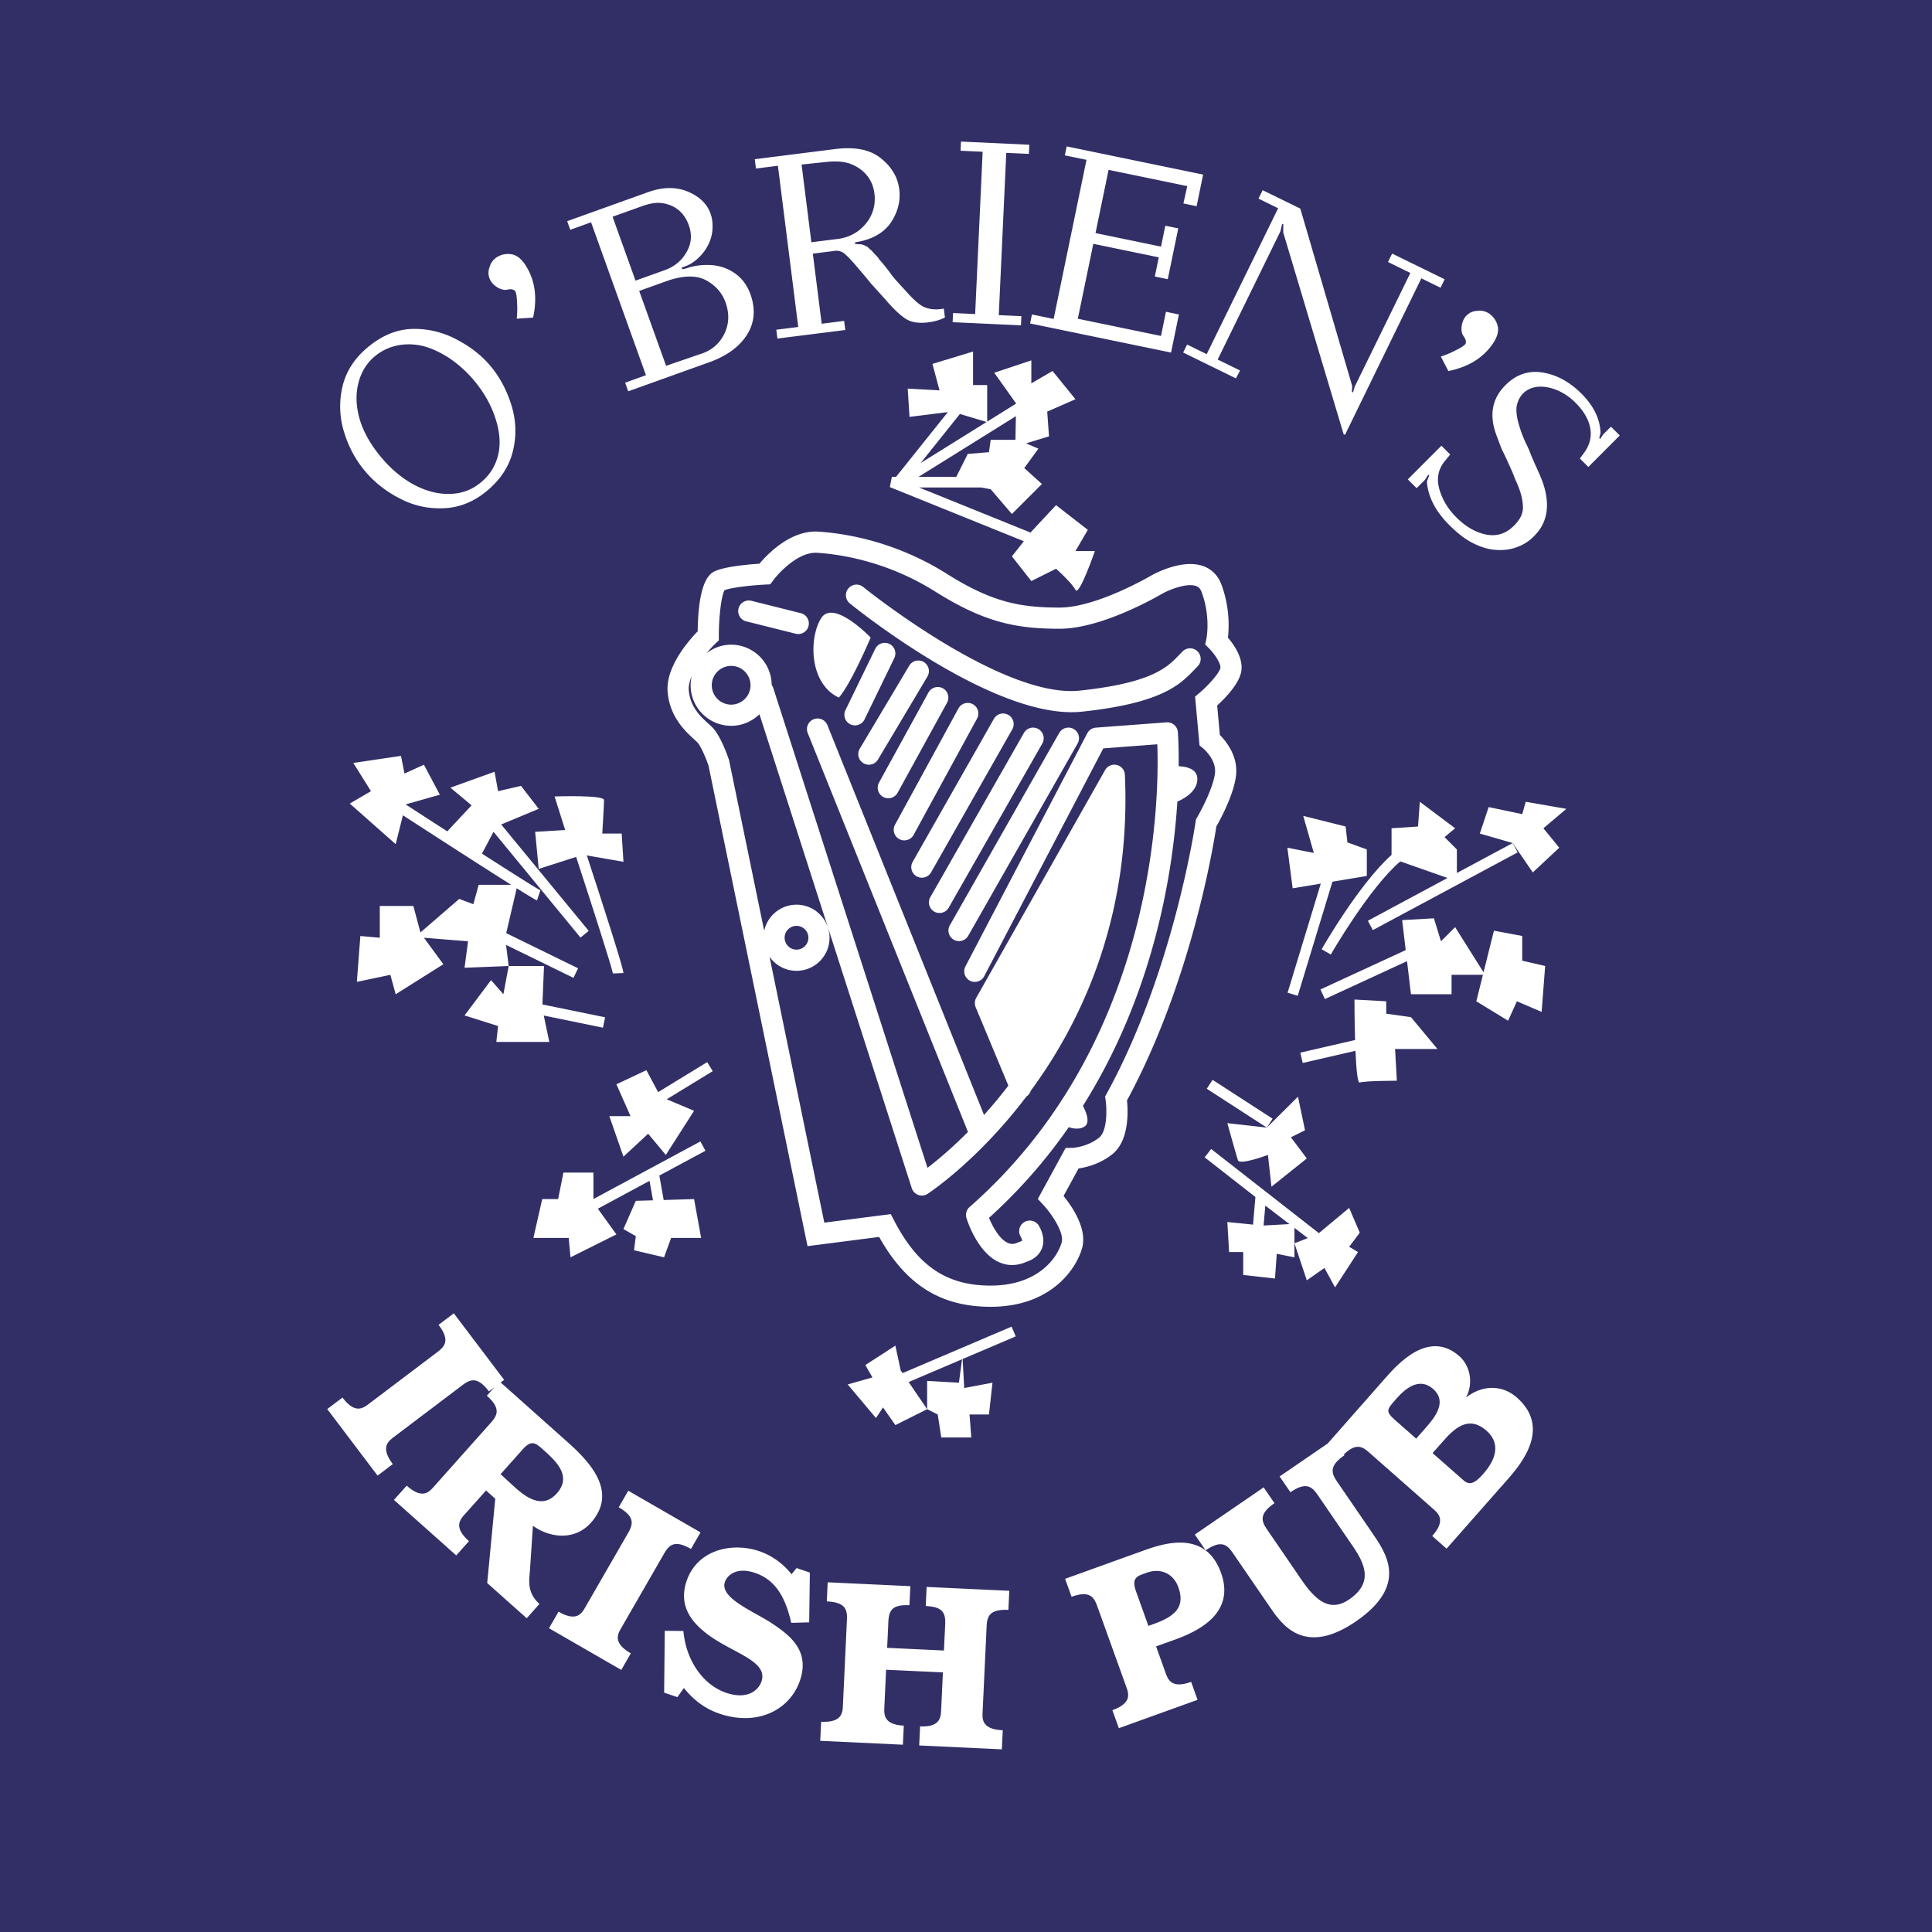 <svg xmlns="http://www.w3.org/2000/svg" width="2500" height="2500" viewBox="0 0 192.756 192.756"><g fill-rule="evenodd" clip-rule="evenodd"><path fill="#322f67" d="M0 0h192.756v192.756H0V0z"/><path d="M98.844 130.379c5.936 0 8.527-3.703 9.125-5.887.518-1.9-1.006-4.119-1.859-5.17l1.5-2.746c.771-.109 2.092-.43 3.336-1.395 1.738-1.354 1.604-4.328 1.494-5.393 6.436-11.883 8.646-25.543 8.912-27.328.412-.72 1.803-3.281 1.975-5.189.17-1.884-1.006-3.326-1.621-3.942l-.268-2.941c.822-.752 2.232-2.2 2.412-3.458.188-1.307-.756-2.632-1.338-3.307.111-.96.199-3.03-.656-5.316-.332-.885-.951-1.513-1.793-1.821-2.078-.761-4.863.745-5.176.918-.074.045-5.461 3.213-9.172 3.213-3.916 0-6.729-.52-11.241-3.362-5.232-3.296-10.283-4.052-12.828-4.214-2.757-.171-5.067 2.24-5.875 3.2-1.105.073-3.518.281-4.527.785-1.046.524-1.59 2.538-1.635 5.962-.891.916-3.175 3.513-3 5.983.181 2.541 1.776 3.997 2.633 4.78.126.115.234.214.315.294.355.354.879 1.599 1.136 2.359l9.676 46.964.198.959.973-.123 6.172-.795c2.69 4.792 6.145 6.97 11.132 6.97zm-22.066-34.92a3.29 3.29 0 0 0 2.688 1.4 3.304 3.304 0 0 0 3.299-3.3 3.303 3.303 0 0 0-3.299-3.299 3.302 3.302 0 0 0-3.222 2.605l-3.493-16.96-.012-.061-.021-.059c-.133-.394-.826-2.395-1.666-3.232a6.979 6.979 0 0 0-.386-.361c-.771-.705-1.827-1.672-1.949-3.371-.03-.42.094-.889.296-1.365-.067.292-.11.596-.11.912a4.05 4.05 0 0 0 4.046 4.046c1.095 0 2.09-.443 2.82-1.154l15.198 47.285c.1.312.34.559.648.672.308.111.65.072.926-.102.102-.066 4.984-3.268 9.865-9.715a1.05 1.05 0 0 0 .432-.572c5.088-6.918 10.021-17.375 9.393-31.523a1.056 1.056 0 0 0-1.975-.474L97.395 99.559a1.06 1.06 0 0 0-.055.924l3.264 7.832a47.235 47.235 0 0 1-2.428 2.926L82.562 72.377a1.058 1.058 0 1 0-1.962.79l15.975 39.767c-1.668 1.674-3.105 2.867-4.039 3.58L77.127 68.573c-.031-.092-.088-.163-.137-.239a4.047 4.047 0 0 0-4.042-4.013c-.928 0-1.774.326-2.455.853.351-.422.677-.769.891-.971l.333-.312v-.455c0-1.98.265-4.05.575-4.556.638-.249 2.545-.479 4.056-.556l.5-.024.3-.404c.593-.799 2.539-2.856 4.368-2.743 2.343.147 6.999.846 11.834 3.893 4.92 3.098 8.143 3.685 12.366 3.685 4.293 0 9.99-3.352 10.229-3.495.828-.458 2.508-1.089 3.395-.765.184.069.393.189.537.579.938 2.5.49 4.67.484 4.692l-.119.561.408.408c.57.577 1.168 1.509 1.109 1.921-.07.479-1.168 1.723-2.104 2.514l-.42.355.049.549.354 3.874.041.449.35.283c.008.006 1.316 1.091 1.195 2.424-.127 1.395-1.342 3.716-1.799 4.493l-.104.179-.031.21c-.02.147-2.172 14.933-8.861 27.121l-.174.314.051.35c.143.951.164 3.127-.658 3.766-1.26.98-2.689 1.01-2.705 1.01l-.619.008a24.6 24.6 0 0 0-.303.543l-2.113 3.877-.365.672.521.557c.902.967 2.119 2.826 1.865 3.756-.438 1.607-2.424 4.328-7.084 4.328-4.389 0-7.271-1.938-9.632-6.477l-.339-.652-.731.092-5.9.756-5.465-26.524zm1.503-1.9c0-.653.533-1.185 1.185-1.185.654 0 1.187.532 1.187 1.185 0 .654-.533 1.187-1.187 1.187a1.188 1.188 0 0 1-1.185-1.187zm-7.266-25.19c0-1.066.867-1.934 1.934-1.934 1.064 0 1.932.867 1.932 1.934a1.936 1.936 0 0 1-1.932 1.933 1.937 1.937 0 0 1-1.934-1.933z" fill="#fff"/><path d="M107.941 71.003c8.014-.853 9.803-2.71 11.24-4.207.109-.115.215-.22.316-.324a1.057 1.057 0 0 0-1.494-1.495l-.346.353c-1.199 1.249-2.691 2.8-9.941 3.573-7.744.822-21.452-10.223-21.595-10.339a1.055 1.055 0 0 0-1.487.153c-.369.452-.3 1.117.153 1.486.59.48 14.537 11.718 23.154 10.8zM102.465 125.873c-.031.014-.062.018-.09.031-.023.006-.035.018-.057.023.051-.015.1-.032.147-.054zM96.591 93.377l10.924-19.201a1.057 1.057 0 1 0-1.839-1.048l-10.92 19.204a1.056 1.056 0 0 0 1.835 1.045zM103.992 74.176a1.06 1.06 0 0 0-.396-1.442 1.055 1.055 0 0 0-1.441.394l-9.337 16.385a1.055 1.055 0 1 0 1.835 1.045l9.339-16.382zM92.894 87.036l8.102-14.271a1.055 1.055 0 0 0-.396-1.44 1.054 1.054 0 0 0-1.441.396l-8.104 14.271a1.055 1.055 0 0 0 .397 1.439 1.06 1.06 0 0 0 1.442-.395zM91.14 83.318l6.342-11.627a1.056 1.056 0 0 0-.422-1.432 1.06 1.06 0 0 0-1.436.421l-6.342 11.627a1.058 1.058 0 0 0 1.858 1.011zM89.554 79.095l4.933-8.987a1.06 1.06 0 0 0-.418-1.436 1.06 1.06 0 0 0-1.435.418L87.7 78.077a1.057 1.057 0 0 0 1.854 1.018z" fill="#fff"/><path d="M92.529 67.5a1.057 1.057 0 1 0-1.817-1.083l-4.933 8.282a1.056 1.056 0 1 0 1.817 1.08l4.933-8.279zM86.23 71.825l2.995-6.167a1.057 1.057 0 1 0-1.902-.923l-2.996 6.167a1.059 1.059 0 0 0 1.903.923zM79.898 61.176l-4.933-1.234a1.057 1.057 0 0 0-.512 2.052l4.933 1.232c.564.143 1.14-.2 1.28-.767a1.055 1.055 0 0 0-.768-1.283zM81.931 61.674C80.7 63.611 80.7 68.191 83.693 69.6c1.236-1.409 3.173-5.989 3.173-5.989s-3.701-3.876-4.935-1.937zM99.705 125.943c.854.375 1.771.357 2.67-.039 1.008-.32 1.426-.93 1.594-1.391.396-1.104-.289-2.178-.369-2.297a1.058 1.058 0 0 0-1.76 1.172l-.006-.01c.078.125.143.322.139.406a.808.808 0 0 1-.262.119.903.903 0 0 0-.145.055c-.377.178-.688.193-1.008.051-.846-.373-1.529-1.641-1.885-2.5a52.819 52.819 0 0 0 7.957-9.049c.438.145 1.041.252 1.551-.051.635-.383.174-1.486-.137-2.078 7.021-11.156 8.955-23.066 9.422-30.352.828-.371 1.885-1.042 1.988-2.101.113-1.148-1.035-1.395-1.857-1.43.02-2.104-.078-3.362-.084-3.421a1.058 1.058 0 0 0-1.133-.958l-7.045.528a1.055 1.055 0 0 0-.857.563L96.322 96.416a1.06 1.06 0 0 0 .446 1.428 1.058 1.058 0 0 0 1.427-.449l11.883-22.731 5.387-.406c.193 5.271.012 29.711-18.727 46.164a1.055 1.055 0 0 0-.312 1.107c.108.352 1.129 3.469 3.279 4.414zM49.693 78.936l-.351-1.937-4.405 1.586 2.113 1.762-2.424 2.598c-1.45-.936-2.888-1.864-4.156-2.689l3.412-.967-1.587-2.994-1.938.882-.351-1.762-4.756.705 1.762 2.816-2.115 1.236 4.58 4.05.72-2.881c2.788 1.807 7.751 5.014 10.797 6.934h-3.236l-.532 1.937-1.407-.528-3.874 3.348-.706-2.643h-3.348v3.171l-1.938-.176-.351 4.578 3.344-.703.53 1.939 4.756-2.996-1.938-2.642 4.403.353-.351 2.641 4.405-.176-.265-2.106 6.727 3.286.463-.951-7.171-3.507 1.046-4.479c1.113.698 1.884 1.165 2.027 1.211l.334-1.003.026.01c-.313-.142-2.82-1.727-5.854-3.672l1.154-2.178 8.679 10.553.818-.67-8.732-10.615 3.744-1.558-1.764-2.292-2.29.529zM70.559 105.969l-4.898 2.992-1.169-2.19-2.993 1.409 1.409 3.174h-2.115l1.409 4.048 2.465-2.289 1.764 2.114 2.817-4.403-2.727-1.15 4.588-2.805-.55-.9z" fill="#fff"/><path fill="#fff" d="M69.879 113.881l-10.673 5.746v-2.637h-2.993l-.528 2.643h-1.587l-.881 3.877h3.524l.176 1.933 4.582-2.287-1.852-2.564 5.157-2.78.345 1.944-1.713.051-1.234 2.818 1.234.707-.178 1.408 2.995.703.706-1.933h2.994l-.705-3.877-3.033.092-.43-2.44 4.596-2.473-.502-.931zM90.049 136.996l-.189-.275-.528-2.469-2.996 1.939.706 1.233-2.466.703 2.819 3.35.703-1.057 1.234 1.762 3.17-1.588-1.847-2.707 5.33-2.274-.312 2.34-3.171-.176v2.817l1.057.531.353 2.289h2.994l-.176-2.289h1.94l.35-3.172-2.818.527-.161-2.89 5.299-2.258-.414-.973-10.877 4.637zM120.977 107.736l-.577.889 5.991 3.877.576-.891-5.99-3.875zM136.367 87.395V84.75l-1.935-.704-.178-1.585-4.229-1.058 1.057 3.699-2.641-.528.528 4.052 2.806-.467-3.312 10.884 1.012.307 3.464-11.385 3.428-.57z"/><path d="M145.352 84.75l-1.232-1.231 1.059-.881-3.523-2.643-.178 2.467-2.643.175v2.655c-3.23 2.898-6.812 9.13-6.977 9.416l.916.524c.043-.069 3.797-6.601 6.932-9.292l4.713 1.656-7.947 4.266.498.933 14.447-7.751-.5-.932-5.564 2.986V84.75h-.001z" fill="#fff"/><path fill="#fff" d="M152.223 79.994l-.35 1.234-3.35-.704-.88 2.642 3.273.943 2.012 2.933 2.64-2.468-1.584-1.937 2.291-1.937-4.052-.706zM151.873 93.383l-2.822-.528-1.037 4.153-2.836-4.506-1.412 1.41-.704-2.292-3.169.179.355 2.992-8.508 3.926.444.959 8.195-3.782.394 3.303h4.049v-1.939h3.129l-.66 2.642 3.17 1.938.879-1.938 2.469 1.057.351-4.58-2.287-.528v-2.466z"/><path d="M129.969 106.053l5.268-1.215c.074 1.742.201 3.242.426 3.166.529-.178 3.701-.178 3.701-.178l-.178-3.168h4.229l-2.641-3.174-2.469-.35V99.9l-3.17-.176s0 2.002.061 4.037l-5.465 1.262.238 1.03zM123.508 115.756c.176.527 2.994-.529 2.994-.529l.352 3.172 3.525-2.82-1.586-2.113 1.408-.703-.703-3.348-3.107 3.088-3.939-.445c-.001-.001.88 3.169 1.056 3.698z" fill="#fff"/><path d="M134.605 120.512l-3.021 2.52-10.746-8.396-.648.834 5.064 3.957-.238 2.754-2.564-.26.176 2.996h1.41v2.289l3.168.354.176-2.465 1.764.35v-2.939l1.332 1.02-1.332.514 1.234 3.697 1.76-1.232 1.057 1.938 2.291-3.523-.881-.529 1.057-1.408-1.059-2.471zm-8.537 1.758l.172-1.986 2.41 1.844-2.582.142zM48.99 97.789l-2.643 3.522 3.346 1.056-.175 1.586h5.286l-.554-2.633 5.909 1.213.21-1.037-6.253-1.281.16-3.838h-3.524l-.528 2.82-1.234-1.408zM53.392 82.99l.355 3.699 3.734-1.195c1.511 4.609 3.587 11.069 3.667 11.629l1.054-.043c0-.484-2.125-7.061-3.654-11.733l3.654.636-.175-2.818h-1.938s.175-2.818.175-3.347c0-.53-4.933-.355-4.933-.355l1.057 3.349-2.996.178zM102.896 57.972l2.465-1.231s1.588 1.409 1.938 2.113c.354.706 1.939-3.876 1.939-3.876h-1.939l1.234-2.113-3.172-2.465-2.465 2.641-.074.096-11.127-4.5h6.223l.926.178 2.113 2.467 2.998-2.995-1.764-1.586 1.41-1.938-1.232-.528 2.289-.704-.176-2.467 2.816-1.234-2.287-2.816-2.115 1.232v-2.292l-3.699 1.235 2.186 3.073-2.891 1.803V38.42h-1.41v-3.346l-4.051 1.232.706 2.643-3.173-.175.176 2.818 3.829-.478-5.173 6.466h-.416l-.2 1.02 13.366 5.4-1.188 1.509 1.938 2.463zm-7.125-16.67l2.66.799-6.58 4.099 3.92-4.898zm5.54 2.58h-2.467l-.174 1.232-2.116.175-1.146 2.29h-3.771l9.719-6.056-.045 2.359zM36.459 47.053l-.006-.011-.01-.007.016.018z" fill="#fff"/><path d="M36.453 47.042c.966 1.136 2.153 2.056 3.56 2.753 1.395.711 2.865.995 4.423.903 1.527-.098 2.933-.691 4.216-1.782 1.333-1.13 2.165-2.433 2.526-3.938a8.446 8.446 0 0 0-.14-4.505c-.461-1.505-1.158-2.844-2.144-4.005-.901-1.064-2.057-1.945-3.454-2.657a8.9 8.9 0 0 0-4.439-.989c-1.544.078-2.998.711-4.378 1.884-1.285 1.089-2.117 2.394-2.459 3.882a8.668 8.668 0 0 0 .155 4.493c.458 1.504 1.169 2.824 2.134 3.961zm-.703-8.801c.271-1.093.819-1.992 1.627-2.677a5.074 5.074 0 0 1 2.058-1.048c.785-.2 1.621-.212 2.494-.054.917.186 1.811.594 2.72 1.152.912.592 1.792 1.34 2.596 2.286.969 1.144 1.682 2.367 2.123 3.659.457 1.309.603 2.546.367 3.678-.255 1.181-.834 2.139-1.753 2.886-.873.743-1.913 1.124-3.086 1.156-1.174.03-2.353-.267-3.54-.891-1.183-.625-2.275-1.528-3.277-2.708-1.066-1.256-1.796-2.534-2.188-3.833-.378-1.309-.415-2.511-.141-3.606zM49.691 28.712c.294.155.572.23.82.206.077-.014.18-.043.293-.049a.713.713 0 0 1 .294.008.698.698 0 0 1 .279.132c.11.141.188.535.21 1.195a9.418 9.418 0 0 1-.031 1.59l1.632-.106c.409-1.896.222-3.569-.614-4.992-.41-.728-.887-1.157-1.404-1.301-.53-.108-.993-.049-1.424.166a1.702 1.702 0 0 0-.89 1.056c-.191.487-.154.962.108 1.425a2.2 2.2 0 0 0 .727.67zM58.97 22.178l5.478 15.256-2.078.748.31.859 8.094-2.904c1.67-.6 2.896-1.471 3.671-2.614.776-1.14.954-2.445.521-3.879-.304-.997-.818-1.753-1.521-2.284a4.572 4.572 0 0 0-2.429-.907c-.883-.059-1.739.033-2.575.333l-.375.082-.06-.169.359-.129c.691-.247 1.322-.742 1.891-1.486.451-.62.724-1.283.812-2.017.071-.7.008-1.405-.31-2.07-.438-.921-1.266-1.567-2.382-1.976-1.109-.384-2.359-.341-3.72.149l-8.069 2.897.306.859 2.077-.748zm11.552 5.826c1.016.58 1.66 1.399 1.966 2.474.282 1.005.214 1.945-.222 2.83-.453.918-1.177 1.607-2.26 1.97l-3.55 1.22-2.684-7.472 2.676-.96c1.694-.608 3.058-.641 4.074-.062zm-6.444-7.442c.836-.3 1.554-.396 2.166-.267.639.124 1.167.391 1.568.761.399.367.699.826.905 1.398.334.933.283 1.839-.218 2.692-.494.878-1.228 1.463-2.157 1.8l-2.937 1.052-2.289-6.375 2.962-1.061zM77.612 16.539l2.029 16.083-2.19.275.112.881 6.768-.854-.114-.908-2.237.284-.885-6.994 2.19-.277c.302-.04.591.026.869.195.255.2.72.652 1.323 1.368a76.002 76.002 0 0 1 1.415 1.688c.059.069.563.618 1.487 1.651.897 1.039 1.619 1.689 2.166 1.979.549.288 1.248.353 2.078.249.679-.087 1.221-.256 1.652-.489l-.112-.881c-.773.149-1.446.08-2.017-.181-.492-.245-1.1-.806-1.846-1.658-.357-.392-.826-.869-1.312-1.473a16.199 16.199 0 0 0-1.276-1.601c-.037-.098-.157-.238-.333-.42a4.885 4.885 0 0 0-.265-.273 1.226 1.226 0 0 0-.294-.294c-.144-.136-.232-.228-.289-.271a2.856 2.856 0 0 0-.567-.235l-.646-.046-.018-.154.375-.071c1.473-.288 2.541-.936 3.212-1.915.685-1.032.98-2.143.83-3.326-.155-1.234-.793-2.251-1.845-3.091-1.081-.861-2.576-1.156-4.59-.903l-7.978 1.007.119.93 2.189-.275zm4.937-.393c.958-.095 1.76-.018 2.382.234.673.274 1.207.667 1.604 1.179.394.487.62 1.072.706 1.751.092.73 0 1.405-.275 2.056-.255.62-.7 1.162-1.301 1.646a4.32 4.32 0 0 1-2.046.822l-2.669.336-.977-7.753 2.576-.271zM101.904 31.544l-2.256-.103.748-16.191 2.256.104.043-.914-6.818-.313-.041.912 2.203.102-.748 16.192-2.205-.103-.043.914 6.818.314.043-.914zM117.619 31.374l-1.291-.268-.496 2.411-8.299-1.716 1.547-7.475 6.531 1.348-.394 1.912 1.291.27 1.047-5.069-1.289-.268-.432 2.086-6.535-1.35 1.305-6.309 7.849 1.623-.385 1.731 1.319.274.648-3.155-13.611-2.812-.186.895 2.162.445-3.279 15.875-2.164-.447-.184.896 14.063 2.904.783-3.801zM118.436 34.375l-.393.797 5.264 2.576.414-.785-2.233-1.093 6.256-12.782.178-.763.111.058-.004.816 6.024 20.12.135.07 7.619-15.619 1.916.936.41-.844-5.24-2.564-.413.841 2.233 1.095-5.555 11.346-.164.569-.115-.055.031-.579-5.178-17.703-3.755-1.837-.415.84 1.959.961-7.128 14.557-1.957-.958zM145.221 34.957a9.212 9.212 0 0 1-1.469.615l.754 1.448c1.9-.388 3.355-1.236 4.32-2.573.5-.671.701-1.281.623-1.813-.113-.528-.355-.925-.727-1.235a1.69 1.69 0 0 0-1.324-.386c-.525.022-.943.247-1.262.675a2.157 2.157 0 0 0-.316.936c-.025.328.018.612.141.83.047.065.113.147.162.249a.704.704 0 0 1 .103.583c-.083.154-.412.384-1.005.671zM160.725 42.569l-.756.754-.322.467-.09-.089.127-.486c-.037-1.436-.703-2.777-2.014-4.051-1.166-1.128-2.441-1.791-3.803-2.005-1.398-.214-2.656.218-3.73 1.333-1.291 1.326-1.559 2.961-.857 4.88.307.805.486 1.307.576 1.505.234.448.576 1.182 1.025 2.204.107.253.197.483.27.7.107.216.234.485.377.876.27.702.416 1.346.416 1.992s-.322 1.256-.984 1.884c-.756.72-1.633.989-2.637.81-1.023-.193-2.045-.75-3.016-1.719-.863-.858-1.436-1.827-1.725-2.903-.27-1.022-.074-1.935.572-2.727l.535-.646-.879-.877-3.352 3.358.881.875.824-.824.34-.52.09.087-.232.593c.107 1.505.846 2.957 2.229 4.338.842.844 1.633 1.452 2.406 1.829.789.394 1.561.624 2.312.659.773.052 1.488-.053 2.154-.325a4.34 4.34 0 0 0 1.684-1.15c1.238-1.275 1.521-2.996.822-5.128-.145-.432-.434-1.113-.865-2.047-.107-.249-.215-.502-.324-.751-.09-.234-.217-.573-.412-.986a12.433 12.433 0 0 1-.828-2.117c-.199-.663-.271-1.238-.236-1.739.092-.555.307-1.022.682-1.399.627-.593 1.488-.775 2.527-.559 1.059.23 2.027.806 2.891 1.735.773.842 1.203 1.703 1.295 2.583.074.824-.18 1.542-.662 2.207l-.412.555.844.844 3.137-3.142-.88-.878zM52.869 156.723l.301-4.496c1.769 1.268 4.217 1.455 5.779-.297 2.816-3.162-.275-6.227-2.392-8.115l-6.603-5.885.345-.262-5.022-6.637-1.521 1.148c1.138 1.502.671 2.121-.128 2.723l-6.768 5.117c-.594.451-1.401 1.121-2.689-.586l-1.521 1.15 5.021 6.639 1.521-1.15c-1.291-1.707-.428-2.301.165-2.748l6.771-5.121c.797-.604 1.517-.885 2.655.617l.539-.408-.749.84c1.407 1.25 1.066 1.947.402 2.691l-5.648 6.336c-.494.555-1.154 1.367-2.751-.055l-1.27 1.422 6.213 5.539 1.271-1.424c-1.597-1.422-.867-2.174-.371-2.729l2.073-2.326.92.822-.803 8.412 3.942 3.512 1.269-1.424c-1.257-1.145-1.027-2.309-.951-3.305zm-1.831-8.637l-1.095-1.008 2.214-2.482c.849-.955 1.279-.635 1.958-.029 1.267 1.127 3.018 2.658 1.438 4.428-1.594 1.786-3.439.081-4.515-.909zM66.256 155.004c.5-.865 1.052-1.404 2.684-.465l.952-1.652-7.21-4.156-.954 1.65c1.631.939 1.441 1.691.942 2.557l-4.24 7.355c-.369.643-.85 1.572-2.704.504l-.954 1.652 7.213 4.158.952-1.654c-1.854-1.068-1.291-1.951-.918-2.596l4.237-7.353zM78.974 157.062c-.962-1.211-2.163-1.939-3.197-2.293-2.818-.957-6.228-.104-7.27 2.957-.846 2.488.473 4.164 2.268 5.463 2.467 1.77 5.881 2.566 5.198 4.568-.298.881-1.394 1.859-3.528 1.131-2.247-.762-3.989-3.148-4.264-6.164l-1.857-.02-.063 6.168 1.321.451.652-.91c1.24 1.553 2.561 2.223 3.53 2.553 3.875 1.318 7.068-.418 8.049-3.301 1.012-2.973-1.001-4.492-2.698-5.637-1.774-1.215-5.345-2.555-4.792-4.184.255-.75 1.229-1.521 3.014-.914 2.178.74 3.071 2.664 3.607 4.982l1.789-.051.067-4.965-1.322-.451-.504.617zM92.362 160.234c1.647.078 1.994.629 1.939 1.836l-.123 2.602-5.668-.268.122-2.6c.057-1.209.453-1.725 2.102-1.648l.09-1.904-8.247-.385-.088 1.904c1.88.088 2.056.84 2.009 1.838l-.397 8.48c-.035.742-.039 1.789-2.176 1.689l-.09 1.904 8.246.387.09-1.904c-2.043-.096-1.971-1.141-1.937-1.885l.173-3.689 5.667.264-.173 3.693c-.034.742-.059 1.789-2.102 1.693l-.092 1.904 8.246.387.09-1.904c-2.137-.1-2.041-1.143-2.006-1.887l.398-8.477c.045-.998.291-1.732 2.172-1.645l.088-1.904-8.246-.387-.087 1.906zM114.01 154.73l-7.744 2.789.646 1.793c1.771-.639 2.221-.008 2.559.934l2.875 7.986c.252.697.648 1.668-1.363 2.393l.645 1.797 7.854-2.83-.643-1.793c-2.014.725-2.326-.275-2.576-.977l-.922-2.561 1.84-.66c2.428-.875 6.084-2.66 4.637-6.688-1.584-4.393-5.88-2.874-7.808-2.183zm1.136 7.28l-.57.205-1.232-3.436c-.451-1.248.051-1.502.664-1.725l.395-.141c1.508-.541 2.709.188 3.158 1.436.701 1.946-.29 2.897-2.415 3.661z" fill="#fff"/><path d="M146.27 139.428c.779-1.484.375-3.203-.672-4.125-3.02-2.658-6.086.715-7.346 2.146l-5.787 6.57-4.799 3.287 1.078 1.574c1.553-1.064 2.148-.568 2.713.258l3.508 5.119c1.195 1.748 2.096 3.639-.359 5.32-1.898 1.301-3.32.133-4.725-1.92l-3.471-5.066c-.564-.826-.811-1.557.742-2.621l-1.076-1.574-6.869 4.705 1.078 1.574c1.553-1.064 2.146-.568 2.711.258l3.721 5.428c1.115 1.629 3.35 4.975 8.551 1.414 5.352-3.668 2.977-6.885 1.57-8.938l-3.443-5.027c-.564-.824-.814-1.559.74-2.623l-.055-.08c1.234-1.211 1.908-.73 2.486-.221l6.369 5.611c.557.49 1.375 1.148-.041 2.752l1.432 1.26 6.119-6.945c1.459-1.656 4.268-5.164.898-8.129-1.587-1.4-3.614-1.171-5.073-.007zm-4.979 4.103l-1.988-1.748c-1.1-.969-.994-1.092-.039-2.176.842-.959 2.273-2.299 3.721-1.027 1.451 1.277.152 2.859-.74 3.871l-.954 1.08zm6.684 3.531c-.877.996-1.395 1.127-1.953.635l-3.092-2.721 1-1.133c1.076-1.223 2.527-2.73 4.377-1.102 1.172 1.03 1.281 2.489-.332 4.321z" fill="#fff"/></g></svg>